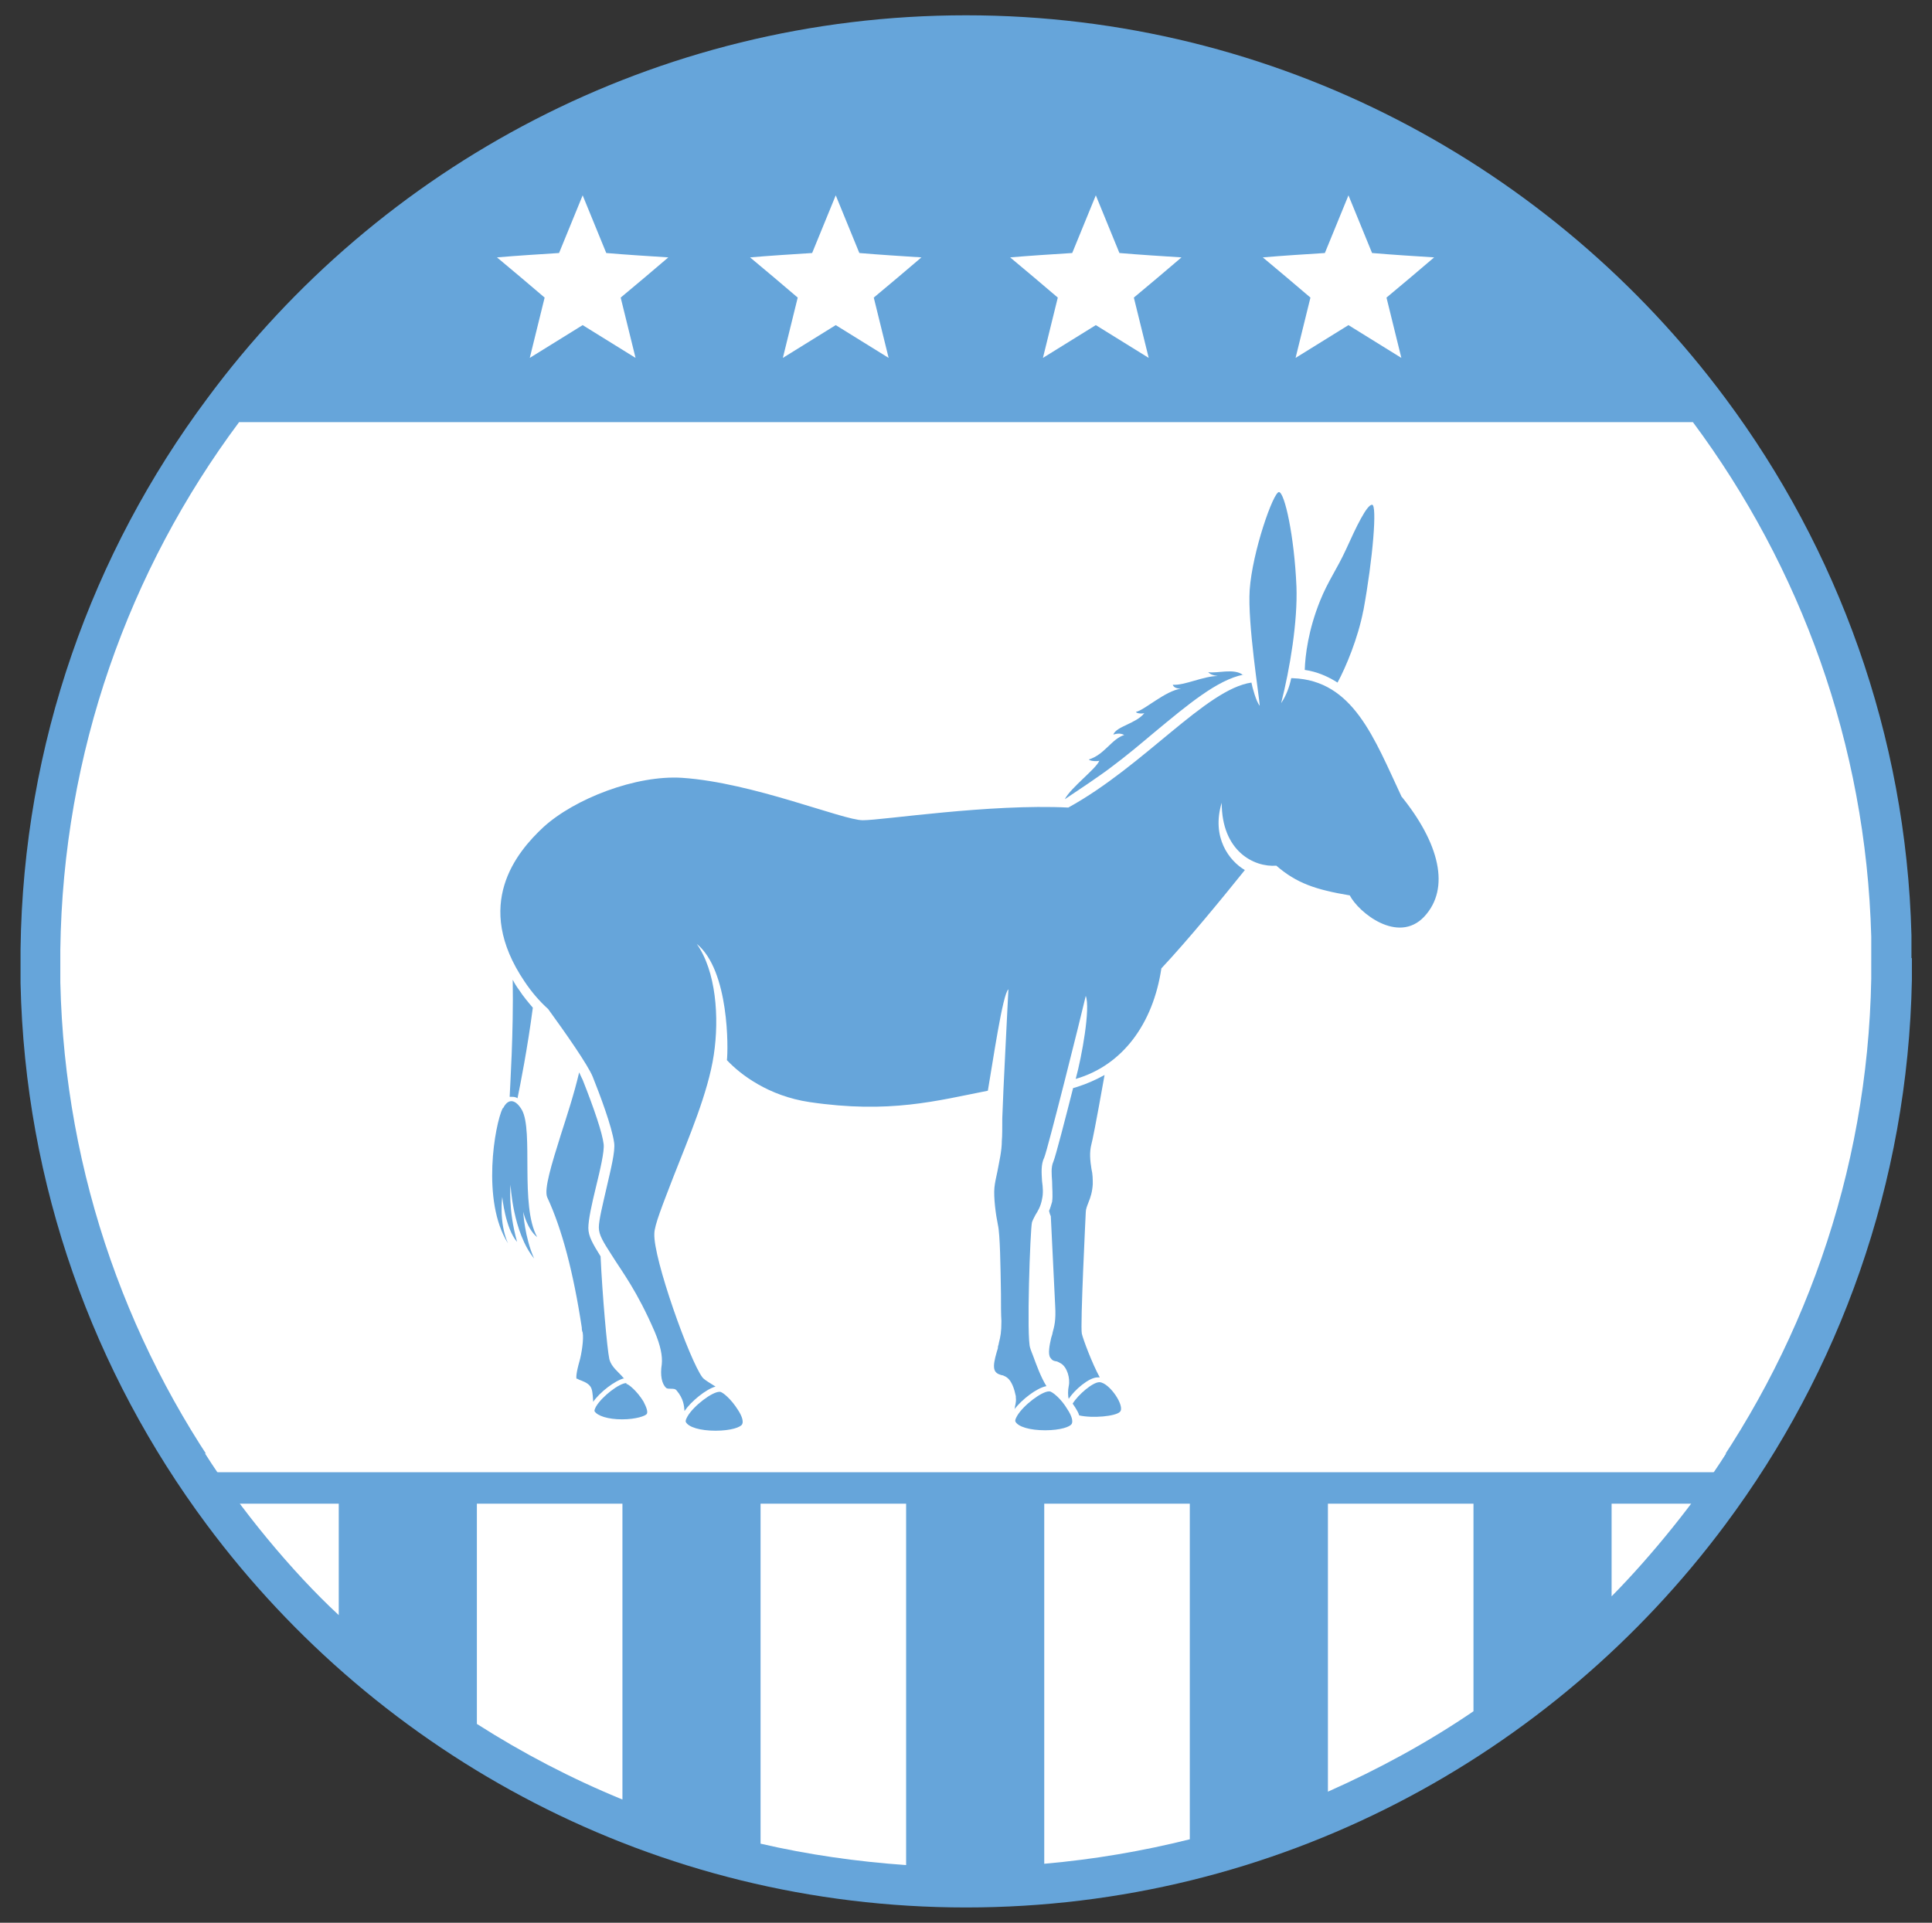 <?xml version="1.0" encoding="UTF-8"?>
<svg xmlns="http://www.w3.org/2000/svg" version="1.1" viewBox="0 0 442 440">
  <rect x="0" y="0" width="442" height="440" fill="#333333" stroke="none"/>
  <defs>
    <style>
      .cls-1 {
        fill: #fff;
      }

      .cls-1, .cls-2 {
        fill-rule: evenodd;
      }

      .cls-2, .cls-3 {
        fill: #66a5da;
      }
    </style>
  </defs>
  <!-- Generator: Adobe Illustrator 28.6.0, SVG Export Plug-In . SVG Version: 1.2.0 Build 709)  -->
  <g>
    <g id="Layer_1">
      <g id="donkey">
        <g>
          <path class="cls-2" d="M437.4,219.3v2.1c0,.7,0,1.4,0,2.1v.7c-.9,46.6-16.6,89.7-42.7,124.7-39.5,53.1-102.7,87.6-173.7,87.6s-134.2-34.5-173.7-87.6c-25.9-34.8-41.6-77.6-42.6-123.9,0-.7,0-1.5,0-2.2v-2.8h0v-2.8c.6-47.1,16.4-90.7,42.7-126C86.7,38,150,3.5,221,3.5s134.2,34.5,173.7,87.6c25.7,34.5,41.4,77,42.6,122.9h0c0,.4,0,.6,0,.9,0,.4,0,.8,0,1.3v.2c0,.7,0,1.4,0,2.1,0,.2,0,.5,0,.7Z"/>
          <path class="cls-2" d="M428.1,220c0,114.5-92.8,207.3-207.2,207.3S13.8,334.5,13.8,220h414.4Z"/>
          <path class="cls-1" d="M394.9,332.6c-6.8,10.8-17.2,23.6-26.2,32.7v-32.7h26.2ZM337.1,391.6c-10.4,7.1-21.6,13.2-33.3,18.4v-77.5h33.3v59.1h0ZM272.2,420.9c-10.8,2.7-21.9,4.6-33.3,5.6v-93.9h33.3v88.3h0ZM207.3,426.8c-11.4-.8-22.5-2.4-33.3-4.9v-89.4h33.3v94.2h0ZM142.4,411.8c-11.7-4.8-22.8-10.6-33.3-17.3v-62h33.3v79.3h0ZM77.5,369.6c-10.8-10-22.7-24.5-30.6-37h30.6v37Z"/>
          <path class="cls-1" d="M428.1,220v1.3c0,.7,0,1.3,0,2v.7c-.8,44.6-15.9,85.9-40.8,119.4H54.6c-24.8-33.3-39.8-74.3-40.8-118.6,0-.7,0-1.4,0-2.1v-2.7h0v-2.7c.6-45.1,15.7-86.9,40.9-120.7h332.6c24.6,33.1,39.6,73.7,40.8,117.7h0c0,.3,0,.6,0,.9,0,.3,0,.6,0,.8v.6c0,.7,0,1.4,0,2v.7c0,.2,0,.5,0,.7Z"/>
          <rect class="cls-3" x="47.9" y="336.9" width="345.5" height="7.2"/>
          <g>
            <path class="cls-1" d="M133.3,44.7c1.8,4.4,3.6,8.8,5.4,13.2,4.7.4,9.5.7,14.2,1-3.6,3.1-7.2,6.1-10.9,9.2,1.1,4.6,2.3,9.2,3.4,13.8-4-2.5-8.1-5-12.1-7.5-4,2.5-8.1,5-12.1,7.5,1.1-4.6,2.3-9.2,3.4-13.8-3.6-3.1-7.2-6.1-10.9-9.2,4.7-.4,9.5-.7,14.2-1,1.8-4.4,3.6-8.8,5.4-13.2Z"/>
            <path class="cls-1" d="M191.2,44.7c1.8,4.4,3.6,8.8,5.4,13.2,4.7.4,9.5.7,14.2,1-3.6,3.1-7.2,6.1-10.9,9.2,1.1,4.6,2.3,9.2,3.4,13.8-4-2.5-8.1-5-12.1-7.5-4,2.5-8.1,5-12.1,7.5,1.1-4.6,2.3-9.2,3.4-13.8-3.6-3.1-7.2-6.1-10.9-9.2,4.7-.4,9.5-.7,14.2-1,1.8-4.4,3.6-8.8,5.4-13.2Z"/>
            <path class="cls-1" d="M250.7,44.7c1.8,4.4,3.6,8.8,5.4,13.2,4.7.4,9.5.7,14.2,1-3.6,3.1-7.2,6.1-10.9,9.2,1.1,4.6,2.3,9.2,3.4,13.8-4-2.5-8.1-5-12.1-7.5-4,2.5-8.1,5-12.1,7.5,1.1-4.6,2.3-9.2,3.4-13.8-3.6-3.1-7.2-6.1-10.9-9.2,4.7-.4,9.5-.7,14.2-1,1.8-4.4,3.6-8.8,5.4-13.2Z"/>
            <path class="cls-1" d="M308.5,44.7c1.8,4.4,3.6,8.8,5.4,13.2,4.7.4,9.5.7,14.2,1-3.6,3.1-7.2,6.1-10.9,9.2,1.1,4.6,2.3,9.2,3.4,13.8-4-2.5-8.1-5-12.1-7.5-4,2.5-8.1,5-12.1,7.5,1.1-4.6,2.3-9.2,3.4-13.8-3.6-3.1-7.2-6.1-10.9-9.2,4.7-.4,9.5-.7,14.2-1,1.8-4.4,3.6-8.8,5.4-13.2Z"/>
          </g>
        </g>
        <g>
          <path class="cls-3" d="M118.4,251.3c.6-2.9,2.3-11.5,3.5-20.7-1.1-1.3-2.2-2.6-3.1-4-.6-.8-1.1-1.6-1.5-2.4.2,12.3-.6,24.2-.7,26.8.2,0,.3,0,.5,0,.4,0,.9,0,1.4.4Z"/>
          <path class="cls-3" d="M115,253.6c-1.8,3.7-4.9,21.2,1.2,30.9-2.1-4.8-1.3-10.6-1.3-10.6,0,0,.7,7.2,3.4,10.3-2.1-7.5-1.5-13.1-1.5-13.1,0,0,.5,10.9,5.4,16.9-2.2-4.9-2.5-10.7-2.5-10.7,0,0,.9,4,3.2,5.8-4-7.2-.8-24.3-3.5-29.1-1.4-2.4-3.1-2.8-4.3-.4Z"/>
          <path class="cls-3" d="M143.3,316.5c-1.6,0-5.5,3-6.9,5.3-.4.7-.4,1-.4,1.1.6,1.1,3.1,1.9,6.3,1.9s5.5-.8,5.7-1.3c.2-.4,0-1.3-.8-2.8-1.4-2.3-3.4-4-3.9-4h0Z"/>
          <path class="cls-3" d="M142.8,315.5c-.5-.6-.9-1-1.3-1.4-1-1-1.8-1.9-2.1-3.1-.5-2.3-1.6-14.7-2-23.5-1.8-2.9-2.8-4.6-2.8-6.5s.8-5.5,1.7-9.2c1-4.1,2-8.3,1.8-10-.3-2.5-2.1-7.9-4.8-14.7-.2-.4-.5-1-.8-1.7-1.2,5.1-2.8,9.9-4.2,14.3-2.1,6.7-3.9,12.5-3.1,14.3,3.4,7.3,6,17.3,7.9,29.8,0,.6.1.9.2,1.1.3,1.6-.3,5.1-.7,6.5-.8,2.8-.8,3.8-.7,4.1.1,0,.3,0,.5.2.8.3,2,.7,2.6,1.5.5.6.6,1.7.7,3.4v.2c1.5-2.2,5-4.9,7.1-5.4Z"/>
          <path class="cls-3" d="M251.5,316.3c-1.5,0-4.8,2.8-6.1,4.9.2.3.4.6.6.9.3.5.7,1.1.9,1.8,3.1.7,8.3.2,9.3-.8,1.3-1.2-2.3-6.6-4.6-6.8Z"/>
          <path class="cls-3" d="M251.2,315.2h.2c0,0,0,0,.2,0-1.8-3.3-3.8-8.7-4.1-10-.4-1.7.9-27.6.9-27.8,0-.7.3-1.4.6-2.2.5-1.2.9-2.5,1-4.2,0-1.1,0-2.3-.3-3.5-.3-1.9-.5-3.8,0-5.7.2-.7.9-4,3-15.8-2,1.1-4,2-6.2,2.7l-1,.3c-1.8,7.1-4,15.6-4.5,16.8-.6,1.3-.4,3-.3,4.6,0,1.5.2,3.1,0,4.6-.2.7-.4,1.4-.7,2.1.1.4.2.8.4,1.2h0c0,.3.9,18.1,1,20.5.2,3.4-.2,4.7-.6,6.2,0,.3-.2.7-.3,1.1-.4,1.7-.8,3.8-.2,4.6.4.6.7.7,1.2.8.3,0,.7.2,1.2.5,1.4.8,2.2,3.4,1.8,5.2-.2.9-.2,2.3,0,2.9,1.3-2,4.6-4.9,6.6-4.9Z"/>
          <path class="cls-3" d="M164.6,318.5c-1.7,0-5.9,3.2-7.3,5.6-.4.7-.5,1.1-.4,1.3.6,1.2,3.3,2,6.8,2s5.8-.8,6.1-1.5c.3-.6,0-1.8-1-3.3-1.5-2.4-3.5-4.1-4.1-4.1h0Z"/>
          <path class="cls-3" d="M240,318.4c-1.7,0-5.9,3.2-7.3,5.6-.4.7-.5,1.1-.4,1.3.6,1.2,3.3,2,6.8,2s5.8-.8,6.1-1.5c.3-.6,0-1.8-1-3.3-1.4-2.4-3.5-4.1-4.1-4.1h0Z"/>
          <path class="cls-3" d="M284.4,154.5c-2-1.7-6.1-.3-8-.7.5.5.9.7,2.2.9-3.3,0-7.6,2.2-10.3,2,.2.6.9.9,1.9.9-3.5.4-8.5,5-10.3,5.3,0,.3,1.1.5,1.9.3-1.9,2.4-6.4,3-7.1,4.9.7-.2,1.6-.4,2.5.1-2.9.9-4.5,4.5-8.1,5.6.2.3,1.5.5,2.4.3-.8,1.9-6.5,6.1-7.9,8.8,2.4-1.6,8.4-5.6,10.7-7.4,3.5-2.6,6.8-5.4,9.9-8,7.6-6.3,14.3-11.9,20.2-13.1Z"/>
          <path class="cls-3" d="M311.9,139.8c2.2-12,3.2-24.3,2-24.3s-3.6,5-5.9,10.1c-2.2,4.8-4.1,7.2-6,11.9-2.7,6.7-3.4,12.5-3.5,15.8,2.8.4,5.3,1.5,7.5,2.9,1.9-3.5,4.7-10.2,5.9-16.5Z"/>
          <path class="cls-3" d="M320.6,182.2c-6.2-13.2-11-26.5-24.8-27h-.4c-.4,2-1.2,4.1-2.3,5.7,2-7.8,3.8-18.7,3.5-26.7-.5-11.6-2.7-21.5-4-21.6-1.3,0-6.1,13.7-6.7,22.4-.5,7.7,2.2,24.5,2.3,26.5-.8-.9-1.7-4.2-1.9-5.3-10.4,1.5-24.6,19.1-41.9,28.6-18-.9-42.4,2.9-47,2.9s-25.1-8.6-41.3-9.7c-10.6-.7-24.7,4.8-31.8,11.3-6.1,5.7-16.2,17.7-4.3,35.3,1.6,2.4,3.4,4.5,5.4,6.3,4,5.5,9.1,12.8,10.2,15.5,1.6,4,4.4,11.4,4.9,15.1.3,2-.8,6.2-1.8,10.6-.8,3.5-1.7,7.1-1.7,8.8s1,3.3,3,6.4c2.3,3.7,5.7,8,9.8,17.5,1.3,3.1,1.8,5.5,1.6,7.4-.4,2.5,0,4.5,1,5.4.2.2.7.2,1.1.2.5,0,1,0,1.3.4,1.6,1.9,1.7,3.5,1.8,4.7,1.5-2.2,4.9-5,7.1-5.6-.3-.2-.5-.3-.8-.5-1.3-.8-2-1.3-2.2-1.6-2.9-3.8-11.3-27.3-11-32.9,0-1.9,1.9-6.6,4.4-13.1,3.4-8.7,7.9-19.1,9.2-27.8,1.3-8.6.5-19.2-3.9-25.4,7.5,6.1,7.2,24.3,6.9,26.6,3.1,3.3,9.5,8.2,18.9,9.6,18.3,2.7,29.1-.3,40.8-2.6,1.1-6.3,3.4-22.3,4.7-23.2-.2,4.6-1.2,23-1.4,29.5,0,2.3,0,4.1-.1,5.1,0,2.4-.6,4.8-1,7-.3,1.4-.6,2.7-.7,3.8-.2,2.2.3,6.1.8,8.5.5,2.1.6,9.5.7,15.8,0,2.4,0,4.7.1,6.2,0,2.6-.2,3.5-.6,5.1,0,.3-.2.6-.2.9v.2c-.4,1.3-.9,3-.9,4.1,0,1.4.7,1.8,1.8,2.1.2,0,.4.1.6.2,1.7.7,2.3,3.2,2.6,4.6,0,.1,0,.2,0,.3.1.6,0,1.3-.2,2.1,0,.2,0,.5-.2.7,1.7-2.3,5.2-5,7.4-5.4-1.3-2.1-2.3-4.9-3-6.8-.3-.8-.6-1.5-.7-1.9-.9-2,0-27.5.4-28.8.2-.6.5-1.1.8-1.7.5-.8,1.2-1.9,1.5-3.6.3-1.3.2-2.7,0-4.1-.1-1.8-.3-3.8.5-5.4.8-1.9,8.4-32.2,9.5-37,1.1,2.8-.9,13.9-2.3,19,10.7-3.1,17.7-12.6,19.6-25.3,6-6.4,13.8-15.9,19.1-22.5-3.6-2.1-7.7-7.5-5.3-15.4,0,11.1,7.4,14.8,12.5,14.4,4.6,4,9,5.5,16.8,6.8,2,3.9,11,11.2,17,4.9,6.1-6.5,3.5-16.9-5.3-27.7Z"/>
        </g>
      </g>
    </g>
  </g>
</svg>